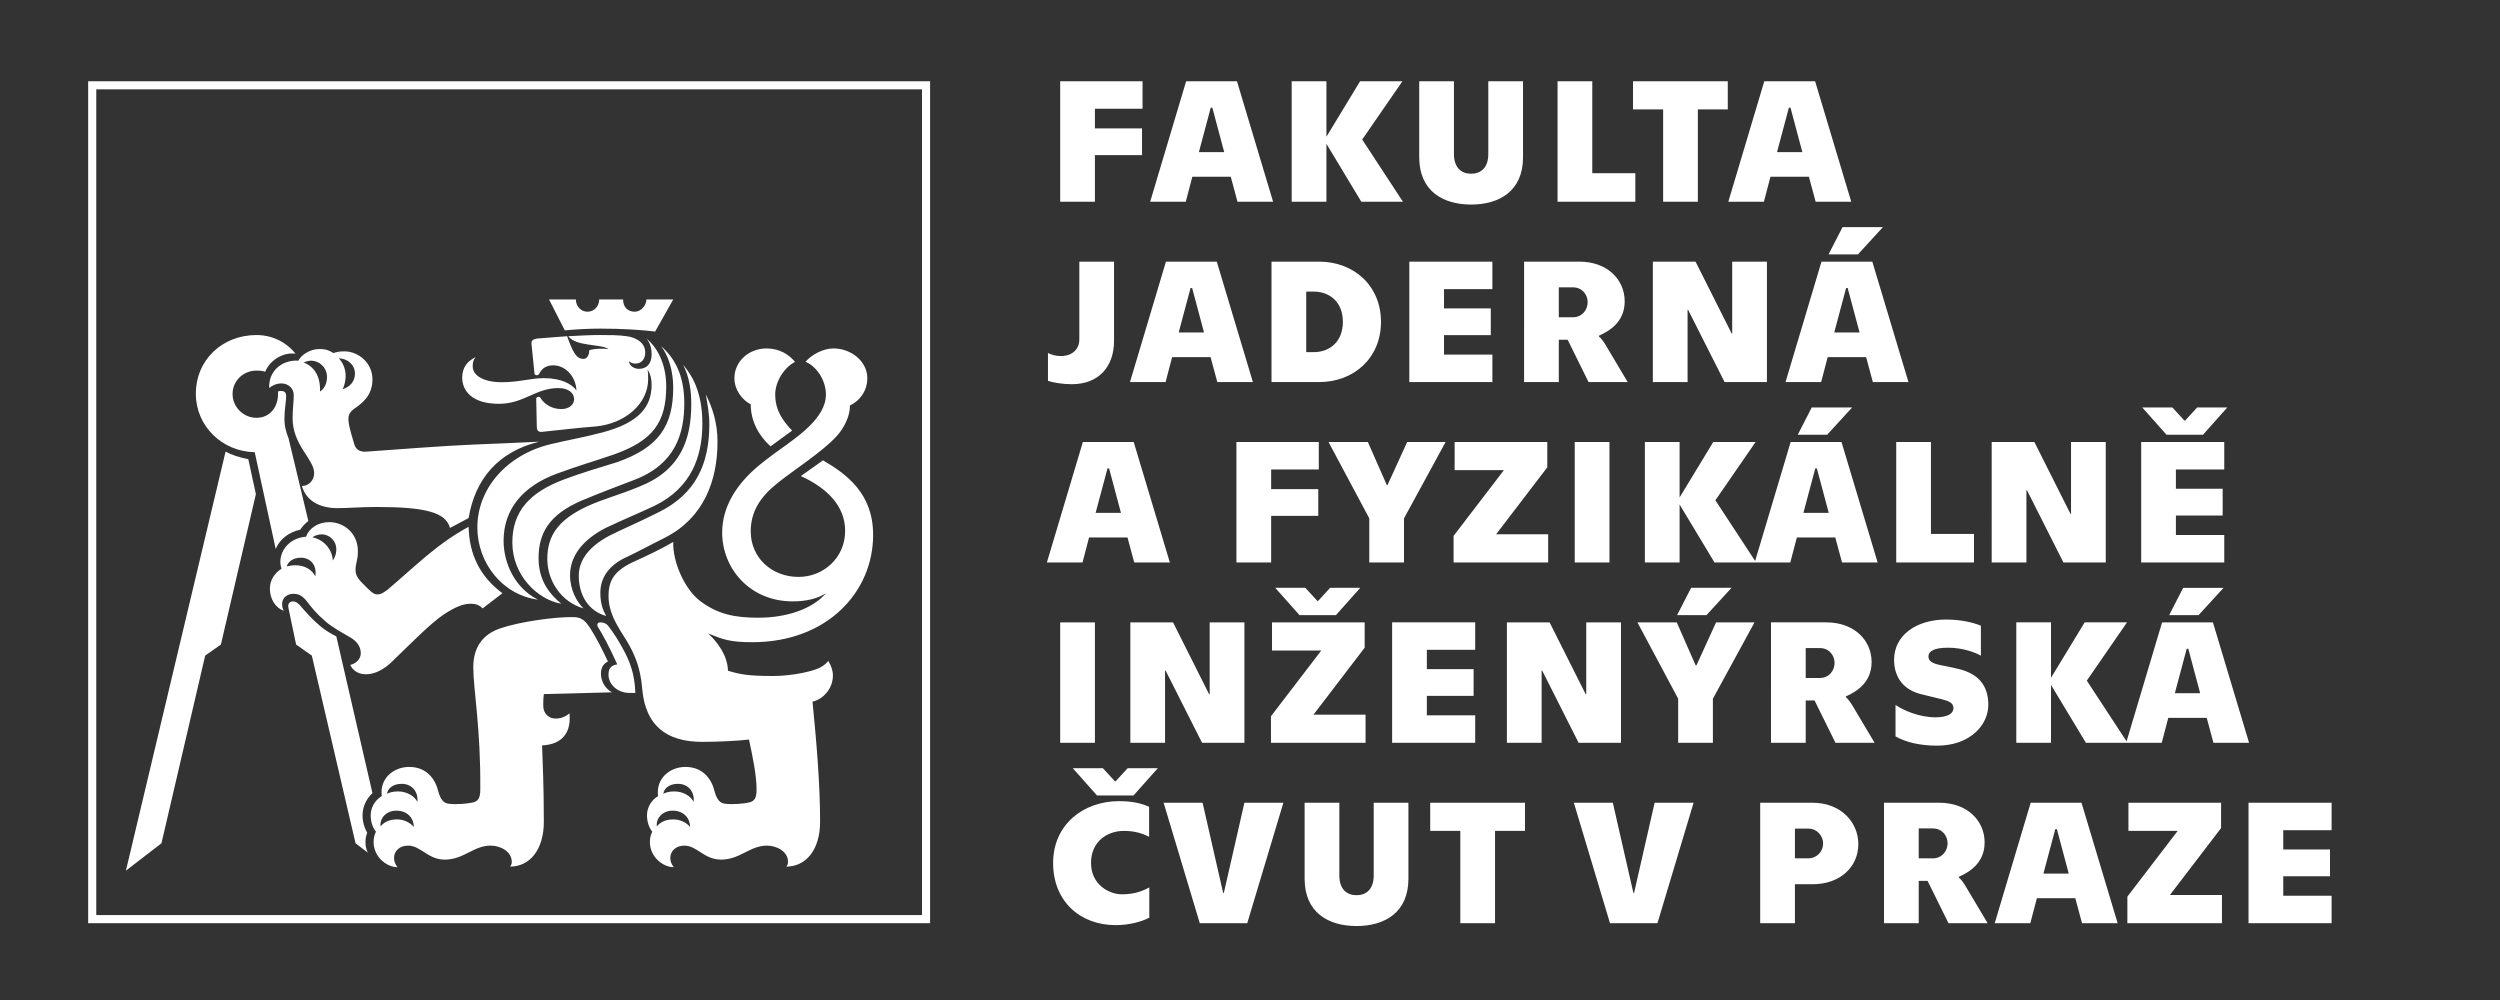 <?xml version="1.0" encoding="utf-8"?>
<!-- Generator: Adobe Illustrator 15.0.0, SVG Export Plug-In . SVG Version: 6.00 Build 0)  -->
<!DOCTYPE svg PUBLIC "-//W3C//DTD SVG 1.1//EN" "http://www.w3.org/Graphics/SVG/1.1/DTD/svg11.dtd">
<svg version="1.1" id="Layer_1" xmlns="http://www.w3.org/2000/svg" xmlns:xlink="http://www.w3.org/1999/xlink" x="0px" y="0px"
	 width="566.93px" height="226.77px" viewBox="0 0 566.93 226.77" enable-background="new 0 0 566.93 226.77" xml:space="preserve">
<rect x="0" y="0" width="566.93" height="226.77" fill="#333333" stroke="none"/>
<g>
	<g>
		<path fill="#FFFFFF" d="M509.903,209.354h18.839v-6.227h-10.965v-4.419h10.604v-6.065h-10.604v-4.378h10.965v-6.225h-18.839
			V209.354z M482.431,209.354h21.449v-6.388h-11.811l11.61-15.182v-5.744h-21.01v6.384h11.167l-11.406,14.905V209.354z
			 M463.39,198.106l2.691-10.081h0.362l2.689,10.081H463.39z M472.146,209.354h8.076l-8.195-27.313h-11.527l-8.153,27.313h8.072
			l1.488-5.664h8.714L472.146,209.354z M435.112,194.651v-6.786h3.174c2.127,0,3.373,1.646,3.373,3.372
			c0,1.729-1.246,3.414-3.373,3.414H435.112z M427.239,209.354h7.873v-9.6h2.008l4.74,9.6h8.877l-5.022-8.435
			c-0.519-0.885-1.166-1.688-1.526-1.93l0.042-0.161c2.408-1.085,5.824-3.131,5.824-7.791c0-4.9-3.896-8.997-10.284-8.997h-12.531
			V209.354z M407.037,194.651v-6.747h3.091c1.727,0,3.294,1.443,3.294,3.374c0,1.968-1.567,3.373-3.294,3.373H407.037z
			 M399.163,209.354h7.874v-8.836h4.014c6.389,0,10.365-4.058,10.365-9.078c0-5.022-3.977-9.399-10.365-9.399h-11.888V209.354z
			 M365.101,209.354h10.765l8.194-27.313h-8.837l-4.659,20.443h-0.16l-4.659-20.443h-8.837L365.101,209.354z M331.158,209.354h7.874
			v-20.93h6.79v-6.384h-21.491v6.384h6.827V209.354z M307.622,209.997c6.425,0,11.769-3.094,11.769-10.726V182.04h-7.873v16.508
			c0,3.092-1.688,4.461-3.896,4.461c-2.209,0-3.897-1.369-3.897-4.461V182.04h-7.873v17.231
			C295.852,206.903,301.195,209.997,307.622,209.997 M272.075,209.354h10.764l8.195-27.313h-8.838l-4.66,20.443h-0.163
			l-4.658-20.443h-8.836L272.075,209.354z M252.994,209.793c3.255,0,5.985-0.84,7.634-1.684v-6.872
			c-1.567,0.846-3.375,1.567-6.227,1.567c-2.851,0-6.988-2.168-6.988-7.107c0-4.942,3.775-7.273,7.429-7.273
			c2.491,0,4.22,0.563,5.744,1.328v-6.788c-1.606-0.724-3.614-1.287-6.827-1.287c-8.074,0-14.942,5.304-14.942,14.021
			C238.816,204.413,244.962,209.793,252.994,209.793 M248.776,180.393h8.272l5.507-6.187h-6.83l-2.732,2.973h-0.16l-2.732-2.973
			h-6.827L248.776,180.393z"/>
		<path fill="#FFFFFF" d="M493.192,157.202l2.69-10.082h0.363l2.689,10.082H493.192z M501.948,168.453h8.077l-8.196-27.317h-11.527
			l-8.154,27.317h8.072l1.485-5.666h8.718L501.948,168.453z M504.238,133.305h-9.158l-3.172,6.184h6.667L504.238,133.305z
			 M482.468,168.453l-9.238-14.102l9.118-13.216h-9.602l-7.632,12.572v-12.572h-7.872v27.317h7.872v-13.137l7.914,13.137H482.468z
			 M439.289,169.093c7.47,0,11.605-4.698,11.605-9.238c0-4.457-2.287-7.07-6.747-8.153c-1.809-0.443-2.81-0.603-4.176-0.885
			c-1.848-0.4-2.653-0.923-2.653-1.968c0-1.205,1.368-1.968,4.421-1.968c3.332,0,6.105,1.045,7.472,1.807v-6.788
			c-1.77-0.764-4.662-1.405-7.873-1.405c-6.79,0-11.811,3.575-11.811,9.117c0,4.22,2.369,6.869,6.064,7.793
			c2.049,0.523,3.134,0.763,4.9,1.206c1.488,0.361,2.49,0.842,2.49,1.927c0,1.367-1.444,2.131-4.097,2.131
			c-3.613,0-7.27-1.567-9.035-2.813v7.149C432.059,168.249,435.192,169.093,439.289,169.093 M409.485,153.749v-6.788h3.172
			c2.128,0,3.376,1.646,3.376,3.376c0,1.725-1.248,3.412-3.376,3.412H409.485z M401.611,168.453h7.874v-9.602h2.008l4.741,9.602
			h8.876l-5.021-8.438c-0.522-0.887-1.165-1.686-1.526-1.929l0.039-0.159c2.411-1.085,5.823-3.135,5.823-7.793
			c0-4.902-3.894-8.999-10.283-8.999h-12.53V168.453z M380.565,168.453h7.871v-10.004l9.44-17.313h-8.717l-4.458,9.761h-0.163
			l-4.296-9.761h-8.918l9.24,17.313V168.453z M380.323,139.488h6.668l5.663-6.184h-9.158L380.323,139.488z M341.722,168.453h7.873
			v-16.392h0.121l8.274,16.392h9.601v-27.317h-7.874v16.31h-0.12l-8.193-16.31h-9.682V168.453z M315.696,168.453h18.836v-6.229
			h-10.963v-4.418h10.602v-6.064h-10.602v-4.379h10.963v-6.228h-18.836V168.453z M288.22,168.453h21.449v-6.388h-11.811
			l11.61-15.185v-5.745h-21.01v6.389h11.17l-11.409,14.9V168.453z M294.687,139.488h8.275l5.504-6.184h-6.829l-2.73,2.974h-0.162
			l-2.732-2.974h-6.827L294.687,139.488z M256.329,168.453h7.873v-16.392h0.12l8.276,16.392h9.599v-27.317h-7.874v16.31h-0.119
			l-8.195-16.31h-9.68V168.453z M240.421,168.453h7.874v-27.317h-7.874V168.453z"/>
	</g>
	<path fill="#FFFFFF" d="M485.562,127.548h18.837v-6.226h-10.966v-4.42h10.604v-6.064h-10.604v-4.376h10.966v-6.227h-18.837V127.548
		z M491.303,98.587h8.277l5.502-6.186h-6.826l-2.731,2.972h-0.163l-2.729-2.972h-6.829L491.303,98.587z M451.661,127.548h7.872
		v-16.387h0.12l8.274,16.387h9.601v-27.313h-7.874v16.309h-0.118l-8.195-16.309h-9.68V127.548z M430.011,127.548h17.634v-6.467
		h-9.76v-20.847h-7.874V127.548z M408.962,116.302l2.69-10.083h0.364l2.691,10.083H408.962z M417.721,127.548h8.072l-8.194-27.313
		H406.07l-8.154,27.313h8.072l1.489-5.664h8.715L417.721,127.548z M420.009,92.402h-9.158l-3.173,6.186h6.667L420.009,92.402z
		 M398.239,127.548l-9.24-14.099l9.12-13.215h-9.601l-7.633,12.573v-12.573h-7.872v27.313h7.872v-13.136l7.913,13.136H398.239z
		 M357.105,127.548h7.874v-27.313h-7.874V127.548z M329.635,127.548h21.447v-6.387h-11.809l11.608-15.181v-5.746h-21.008v6.386
		h11.165l-11.404,14.904V127.548z M310.515,127.548h7.872v-10.002l9.438-17.312h-8.715l-4.46,9.76h-0.161l-4.297-9.76h-8.918
		l9.24,17.312V127.548z M280.387,100.234v27.313h7.874v-10.562h10.684v-6.069h-10.684v-4.456h10.803v-6.227H280.387z
		 M248.455,116.302l2.694-10.083h0.36l2.69,10.083H248.455z M257.213,127.548h8.073l-8.193-27.313h-11.531l-8.154,27.313h8.076
		l1.485-5.664h8.715L257.213,127.548z"/>
	<g>
		<path fill="#FFFFFF" d="M415.951,75.399l2.693-10.082h0.36l2.691,10.082H415.951z M424.71,86.645h8.074l-8.195-27.312h-11.53
			l-8.153,27.312h8.076l1.484-5.662h8.716L424.71,86.645z M426.998,51.5h-9.159l-3.172,6.185h6.667L426.998,51.5z M374.821,86.645
			h7.874V70.258h0.119l8.276,16.386h9.599V59.333h-7.874v16.309h-0.119l-8.194-16.309h-9.681V86.645z M353.493,71.946v-6.79h3.172
			c2.129,0,3.374,1.649,3.374,3.374c0,1.729-1.245,3.417-3.374,3.417H353.493z M345.619,86.645h7.874v-9.598h2.007l4.74,9.598h8.876
			l-5.02-8.433c-0.52-0.884-1.163-1.688-1.526-1.928l0.041-0.161c2.409-1.084,5.823-3.135,5.823-7.794
			c0-4.899-3.896-8.996-10.283-8.996h-12.532V86.645z M319.594,86.645h18.836V80.42h-10.967v-4.418h10.605v-6.065h-10.605V65.56
			h10.967v-6.227h-18.836V86.645z M296.215,79.859V66.121h1.648c3.773,0,6.665,2.45,6.665,6.868c0,4.419-2.892,6.871-6.665,6.871
			H296.215z M288.343,86.645h10.805c7.833,0,14.019-5.421,14.019-13.656c0-8.233-6.186-13.656-14.019-13.656h-10.805V86.645z
			 M267.292,75.399l2.692-10.082h0.364l2.689,10.082H267.292z M276.051,86.645h8.072l-8.193-27.312h-11.527l-8.154,27.312h8.073
			l1.486-5.662h8.716L276.051,86.645z M243.032,87.128c6.146,0,9.601-3.979,9.601-9.841V59.333h-7.873v17.673
			c0,2.249-1.688,3.736-4.178,3.736c-1.285,0-2.128-0.322-2.931-0.682v6.307C238.816,86.768,241.025,87.128,243.032,87.128"/>
		<path fill="#FFFFFF" d="M402.979,34.498l2.69-10.084h0.364l2.689,10.084H402.979z M411.737,45.746h8.072l-8.194-27.316h-11.527
			l-8.155,27.316h8.072l1.489-5.665h8.715L411.737,45.746z M377.152,45.746h7.872v-20.93h6.787v-6.386h-21.488v6.386h6.829V45.746z
			 M353.212,45.746h17.634v-6.469h-9.76V18.429h-7.874V45.746z M333.61,46.388c6.427,0,11.771-3.095,11.771-10.725V18.429h-7.874
			v16.509c0,3.092-1.688,4.459-3.897,4.459s-3.896-1.367-3.896-4.459V18.429h-7.873v17.234
			C321.842,43.293,327.183,46.388,333.61,46.388 M318.145,45.746l-9.236-14.101l9.118-13.215h-9.6l-7.632,12.575V18.429h-7.874
			v27.316h7.874V32.61l7.912,13.136H318.145z M271.872,34.498l2.692-10.084h0.36l2.694,10.084H271.872z M280.629,45.746h8.074
			l-8.193-27.316h-11.53l-8.154,27.316h8.072l1.489-5.665h8.715L280.629,45.746z M240.421,18.429v27.316h7.874V35.18h10.684v-6.065
			h-10.684v-4.458h10.804v-6.227H240.421z"/>
	</g>
	<path fill="#FFFFFF" d="M210.917,209.352H19.994V18.427h190.923V209.352z M21.83,207.516h187.251V20.263H21.83V207.516z"/>
	<g>
		<path fill="#FFFFFF" d="M174.737,101.223l4.892-3.571c-1.849-1.982-3.833-4.359-3.833-8.193c0-2.908,1.984-6.081,4.495-7.402
			c-1.321-1.586-3.438-3.04-6.476-3.04c-3.966,0-7.271,2.907-7.271,6.739c0,2.645,1.718,4.892,3.703,5.95
			C170.246,95.405,171.964,98.711,174.737,101.223 M148.569,75.184l4.097-7.27h-6.081c0,1.321-1.188,2.774-2.645,2.774
			c-1.585,0-2.643-1.058-2.643-2.774h-5.419c0,1.586-1.189,2.774-2.643,2.774s-2.643-1.188-2.643-2.774h-6.082l3.57,7.004
			c2.777-0.264,5.42-0.396,8.062-0.396C141.033,74.522,145.264,74.786,148.569,75.184 M137.464,139.686
			c-0.66-1.189-1.321-2.644-1.321-5.286c0-3.437,1.982-6.345,6.213-8.195c2.775-1.323,4.888-2.514,8.591-4.362
			c8.724-4.494,11.764-12.955,11.764-21.676c0-4.363-1.189-7.799-2.643-10.707c0.394,2.377,0.791,4.362,0.791,6.741
			c0,9.121-3.17,15.862-11.498,19.959c-5.286,2.643-7.933,3.698-11.105,5.285c-4.491,2.38-7.005,5.422-7.005,9.121
			C131.251,135.191,133.631,138.628,137.464,139.686 M132.31,137.968c-1.452-1.454-3.038-4.097-3.038-7.533
			c0-4.364,2.908-8.062,8.06-10.707c4.495-2.116,7.138-3.174,11.103-5.024c8.329-4.097,10.839-11.101,10.839-18.635
			c0-7.27-2.378-10.972-4.36-13.35c1.452,2.775,1.85,6.081,1.85,8.855c0,8.063-2.378,15.067-11.764,18.77
			c-4.759,1.982-7.798,2.643-11.896,4.494c-6.478,3.041-8.988,6.607-8.988,11.896C124.115,131.755,127.288,136.514,132.31,137.968
			 M127.288,136.909c-2.25-1.85-5.157-4.888-5.157-10.311c0-5.683,2.38-9.911,9.782-13.084c4.761-1.983,7.271-2.908,11.765-4.627
			c9.516-3.566,11.499-10.574,11.499-17.446c0-6.609-2.377-10.443-5.286-12.953c1.717,2.113,2.775,5.683,2.775,9.384
			c0,8.724-3.305,13.613-12.689,16.919c-3.833,1.189-7.93,2.38-12.161,3.965c-7.665,2.909-11.631,7.137-11.631,14.276
			C116.184,130.435,121.87,135.985,127.288,136.909 M122,135.985c-5.288-2.644-7.8-8.328-7.8-13.35
			c0-7.272,4.497-12.427,12.028-15.202c4.629-1.719,8.328-2.773,12.955-4.36c8.989-3.174,11.896-7.404,11.896-15.464
			c0-4.627-1.718-8.593-4.494-10.841c0.926,1.059,1.189,2.38,1.189,3.568c0,2.248-1.189,3.306-2.908,3.306
			c-1.056,0-2.116-0.661-2.247-1.719c0.528,0.396,0.925,0.53,1.456,0.53c1.452,0,2.245-1.058,2.245-2.514
			c0-2.247-2.114-3.436-4.229-3.699c-1.852-0.266-3.835-0.266-6.082-0.266c-2.245,0-4.361,0.131-7.137,0.266
			c1.719,2.377,7.402,1.716,9.121,2.907c-1.456-0.132-2.908-0.132-4.364,0.263c0,0.925-0.395,1.984-1.321,1.984
			c-1.717,0-2.51-1.85-3.701-5.155l-6.739,0.527c-1.06,0.133-1.456,0.531-1.325,1.322l0.662,6.611c0,0.263,0.265,0.394,0.53,0.394
			c0.264,0,0.527-0.131,0.66-0.529c0.264-0.527,1.059-1.719,3.039-1.719c2.908,0,5.157,2.645,5.288,5.686
			c-1.058-1.454-3.436-2.777-7.402-2.777c-3.039,0-5.551,0.925-9.517,0.925c-4.229,0-6.608-1.585-6.608-3.568
			c0-0.925,0.131-1.454,0.66-2.114c-1.718,0.793-3.04,2.247-3.04,4.626c0,2.908,2.116,5.948,8.326,5.948
			c5.685,0,8.329-3.57,13.482-3.57c2.379,0,3.57,1.19,3.57,2.514c0,1.189-1.058,2.247-2.907,2.247c-2.25,0-3.832-1.19-4.627-2.379
			c-0.133-0.264-0.264-0.397-0.53-0.397c-0.394,0-0.528,0.262-0.528,0.529l0.134,6.344c0,0.791,0.394,1.188,1.321,1.058
			c3.964-0.397,8.061-0.928,11.896-1.191c7.138-0.66,12.029-5.419,12.029-10.707c0-0.793,0-1.454-0.133-2.247
			c0.661,1.058,0.924,2.116,0.924,3.438c0,4.892-2.643,8.591-11.101,10.837c-4.494,1.189-7.8,1.719-11.635,2.645
			c-10.176,2.379-16.784,10.175-16.784,18.901C108.254,127.657,113.937,134.928,122,135.985 M77.719,88.268
			c0.53-1.189,0.662-2.247,0.662-3.04c0-1.719-0.792-3.304-1.586-3.964c1.982,0,3.702,1.454,3.702,3.438
			C80.497,86.551,79.305,87.739,77.719,88.268 M102.042,119.728l4.229-2.248c1.453-8.854,6.741-15.066,15.993-17.314
			c-4.888,0.264-9.121,0.394-15.067,0.66c-6.344,0.265-16.787,1.058-24.056,1.588c-1.456,0.13-2.379-0.398-2.774-1.588
			c-0.398-1.32-1.192-3.834-1.322-5.286c-0.134-1.19,0.13-1.983,1.189-2.775c2.112-1.455,4.229-3.174,4.229-6.743
			c0-3.833-3.305-6.344-6.346-6.344c-1.056,0-1.849,0.133-2.51,0.396c-0.794-0.527-1.585-0.924-3.172-0.924
			c-2.247,0-4.229,1.452-4.759,2.643c-3.832-0.265-6.873,2.512-6.609,6.211c0.529-0.528,1.588-1.055,2.777-1.055
			c1.452,0,2.775,1.055,2.775,2.641c0,1.456-0.265,3.305-0.265,5.288c0,6.081,4.892,9.253,4.892,12.424
			c0,1.586-1.188,2.908-2.777,2.908c0.926,3.305,3.966,5.024,8.063,5.024c2.644,0,5.024-0.264,8.855-0.264
			C96.359,114.97,101.116,116.159,102.042,119.728 M142.75,157.134h1.325c-0.134-4.23-1.19-7.139-2.908-10.179
			c-0.927-1.717-2.116-3.568-3.042-4.759c-0.528-0.794-1.19-1.057-1.982-1.057c-0.53,0-0.926,0.396-0.53,1.057
			c1.06,1.72,2.512,4.362,4.363,8.461c-1.587,0.264-1.982,1.056-1.982,2.378C137.995,155.151,139.977,157.134,142.75,157.134
			 M72.566,88.798c0.13-3.703-1.454-5.686-3.701-6.611c0.396-0.131,0.924-0.396,1.716-0.396c1.719,0,3.571,1.454,3.571,3.701
			C74.153,86.681,73.755,88.003,72.566,88.798 M157.292,181.851c-0.529-1.188-2.249-2.379-4.363-2.379
			c-1.191,0-1.983,0.263-2.511,0.53c0.131-1.06,1.189-2.248,3.303-2.248C156.232,177.754,157.554,179.734,157.292,181.851
			 M156.498,187.533c-0.791-0.925-2.113-1.717-3.832-1.717c-2.116,0-3.172,0.925-3.703,1.587c-0.264-1.587,1.058-3.568,3.57-3.568
			C155.176,183.835,156.498,185.685,156.498,187.533 M62.521,124.484c0.923-2.246,3.041-3.832,5.551-4.36
			c0.528-0.794,1.189-1.456,1.851-1.982L65.43,99.371c-0.531-1.322-0.928-2.643-0.928-4.494c0-1.982,0.397-3.966,0.397-5.021
			c0-0.928-0.528-1.19-1.056-1.19c-0.398,0-0.663,0-0.793,0.132v0.528c0,3.041-1.852,5.418-4.893,5.418
			c-3.038,0-5.419-2.51-5.419-5.418c0-2.907,2.381-5.287,5.419-5.287c0.529,0,1.192,0,1.983,0.264
			c0.925-2.379,3.833-4.494,6.872-4.096c-2.113-2.645-5.285-4.231-8.854-4.231c-7.664,0-13.745,5.55-13.745,13.35
			c0,7.27,5.948,13.087,13.35,13.217L62.521,124.484z M83.008,152.903c1.983,0,4.097-1.058,6.079-3.04
			c3.569-3.437,8.594-8.591,11.633-10.575c2.643-1.719,4.362-2.379,6.079-2.379c1.058,0,1.854,0.267,2.645,1.059l4.494-3.437
			c-5.155-3.834-7.535-8.858-7.666-15.067c-7.138,3.832-12.293,9.119-18.243,14.142c-1.054,0.794-1.582,1.189-2.51,1.189
			c-0.925,0-1.718-0.924-3.305-2.512c-1.322-1.32-1.587-2.116-1.587-3.04c0-1.586,0.531-2.114,0.531-4.23
			c0-4.227-3.303-6.606-6.477-6.606c-2.645,0-4.625,1.451-5.288,3.306c-3.57,0.263-5.815,2.908-5.815,5.681
			c0,0.662,0.133,1.19,0.265,1.586c-1.321,0.795-2.645,2.379-2.645,4.493c0,2.248,1.188,4.364,3.172,5.024
			c-0.264-0.396-0.397-0.927-0.397-1.587c0-1.189,1.058-2.248,2.512-2.248c1.189,0,1.981,0.398,2.907,1.456
			c1.188,1.587,2.379,3.039,4.362,4.757c1.851,1.588,3.964,2.645,5.948,3.834c1.188,0.793,2.114,1.851,2.114,3.438
			c0,1.057-0.793,2.247-2.38,2.643C80.099,152.243,81.422,152.903,83.008,152.903 M75.474,127.129
			c-0.132-2.645-2.115-4.757-4.627-5.287c0.397-0.266,1.056-0.66,2.117-0.66c1.848,0,3.303,1.583,3.303,3.303
			C76.267,125.809,75.869,126.469,75.474,127.129 M90.146,196.654c-0.53-0.66-0.792-1.322-0.792-2.116
			c0-1.585,1.322-2.776,3.17-2.776c2.907,0,4.494,3.174,8.329,3.174c4.361,0,6.475-3.174,10.44-3.174
			c1.984,0,4.762,1.191,4.762,3.704c0,0.396-0.134,0.792-0.398,1.056c4.494,0,7.666-3.834,7.666-10.177
			c0-8.858-0.264-12.425-0.396-17.313c3.438-0.135,6.74-1.854,6.211-7.271c-0.926,0.793-1.982,1.19-3.171,1.19
			c-1.586,0-2.775-1.19-2.775-2.908c0-0.794,0-1.72,0.131-2.645L138.786,157c-1.454-0.792-2.51-2.379-2.51-4.229
			c0-1.322,0.529-2.248,1.587-2.776c-1.454-3.04-2.645-5.417-4.097-7.665c-0.794-1.19-1.718-2.38-3.57-2.38
			c-4.096-0.134-12.424,1.058-16.655,2.512c-3.171,1.057-6.213,3.437-6.213,8.855c0,5.022,1.718,13.881,1.586,27.759
			c0,1.98-0.526,2.641-1.717,2.904c-1.058,0.268-3.833,0.53-5.553,0.268c-0.924-0.134-1.718-0.794-2.247-2.776
			c-0.66-2.776-2.641-5.552-6.609-5.552c-3.568,0-6.739,2.644-6.211,6.608c-1.716,1.06-2.511,2.776-2.511,4.36
			c0,1.59,0.528,2.908,1.189,3.704c-0.394,0.923-0.527,1.452-0.527,2.379C84.727,194.275,87.635,196.654,90.146,196.654
			 M71.508,130.697c-0.794-1.586-2.512-2.509-4.497-2.509c-0.791,0-1.45,0.13-1.98,0.263c0.263-1.059,1.454-1.982,3.172-1.982
			C70.452,126.469,71.903,128.188,71.508,130.697 M94.64,181.851c-0.531-1.188-2.247-2.379-4.361-2.379
			c-1.192,0-1.984,0.263-2.51,0.53c0.13-1.06,1.188-2.248,3.303-2.248C93.582,177.754,94.903,179.734,94.64,181.851 M83.404,193.35
			c-0.396-0.792-0.527-1.588-0.527-2.378c0-0.794,0.131-1.456,0.396-2.116c-0.662-1.188-1.06-2.511-1.06-3.967
			c0-1.98,0.927-3.832,2.249-5.021l-8.195-35.558c-1.323-0.658-2.645-1.452-3.701-2.378c-1.852-1.585-2.908-2.776-4.626-4.757
			c-0.531-0.53-0.928-0.796-1.454-0.796c-0.793,0-1.322,0.529-1.056,1.588l1.718,8.194l3.566,2.513l9.912,42.561L83.404,193.35z
			 M93.849,187.533c-0.796-0.925-2.117-1.717-3.835-1.717c-2.115,0-3.173,0.925-3.701,1.587c-0.263-1.587,1.058-3.568,3.57-3.568
			C92.523,183.835,93.849,185.685,93.849,187.533 M28.55,197.444l8.063-6.209l9.916-42.561l3.566-2.513l7.932-34.1l-1.719-7.932
			c-1.983-0.397-3.703-0.925-5.155-1.716L28.55,197.444z M152.799,196.654c-0.531-0.66-0.794-1.322-0.794-2.116
			c0-1.585,1.32-2.776,3.171-2.776c2.908,0,4.494,3.174,8.328,3.174c4.36,0,6.477-3.174,10.44-3.174
			c1.984,0,4.759,1.191,4.759,3.704c0,0.396-0.133,0.792-0.396,1.056c4.494,0,7.666-3.834,7.666-10.177
			c0-8.461-0.791-17.844-1.719-27.23c2.381-0.528,4.627-2.906,4.627-5.945c0-1.06-0.394-2.248-1.057-3.306
			c-0.662,0.926-1.851,1.72-3.831,2.246c-2.777,0.794-6.213,1.19-8.727,1.19c-5.684,0-7.533-0.396-10.176-1.19
			c-0.134-3.568-2.379-6.477-4.495-8.457c3.304,1.318,4.758,1.98,10.045,1.98c16.919,0,27.361-11.365,27.361-24.32
			c0-9.384-5.948-13.745-11.366-16.919l-5.022,3.568c6.08,2.778,10.043,6.875,10.043,12.426c0,6.081-4.888,10.443-10.571,10.443
			c-6.081,0-10.839-4.362-10.839-10.312c0-4.492,2.112-7.797,6.081-10.971c3.964-3.172,10.044-7.005,13.35-10.574
			c1.719-1.851,3.17-4.759,3.041-7.006c2.245-1.058,3.963-3.303,3.963-6.213c0-3.832-3.699-6.739-7.665-6.739
			c-2.379,0-5.021,1.453-6.347,3.04c2.381,0.926,4.628,4.097,4.628,7.402c0,2.775-1.718,5.155-3.701,7.137
			c-3.041,3.041-7.004,5.288-11.368,8.856c-5.288,4.364-8.46,9.518-8.46,15.334c0,8.061,6.213,15.594,15.993,15.594
			c3.174,0,5.685-0.66,7.537-1.849c-3.173,3.7-9.12,5.553-15.333,5.553c-5.421,0-9.12-0.796-13.084-3.704
			c-3.57-2.643-6.346-8.854-6.213-13.479c-2.908,1.72-6.346,3.304-9.254,4.626c-4.098,1.98-5.417,4.097-5.417,7.665
			c0,4.759,3.303,8.461,4.755,11.235c1.984,3.568,2.647,6.742,2.908,10.045c0.795,8.064,5.421,11.764,13.615,11.764
			c3.703,0,8.591-0.263,10.574-0.528c0.793,3.702,1.719,8.062,1.719,11.369c0,1.98-0.53,2.641-1.719,2.904
			c-1.056,0.268-3.832,0.53-5.55,0.268c-0.924-0.134-1.719-0.794-2.25-2.776c-0.658-2.776-2.641-5.552-6.606-5.552
			c-3.57,0-6.742,2.644-6.213,6.608c-1.717,1.06-2.512,2.776-2.512,4.36c0,1.59,0.528,2.908,1.191,3.704
			c-0.396,0.923-0.531,1.452-0.531,2.379C147.376,194.275,150.287,196.654,152.799,196.654"/>
	</g>
</g>
</svg>
